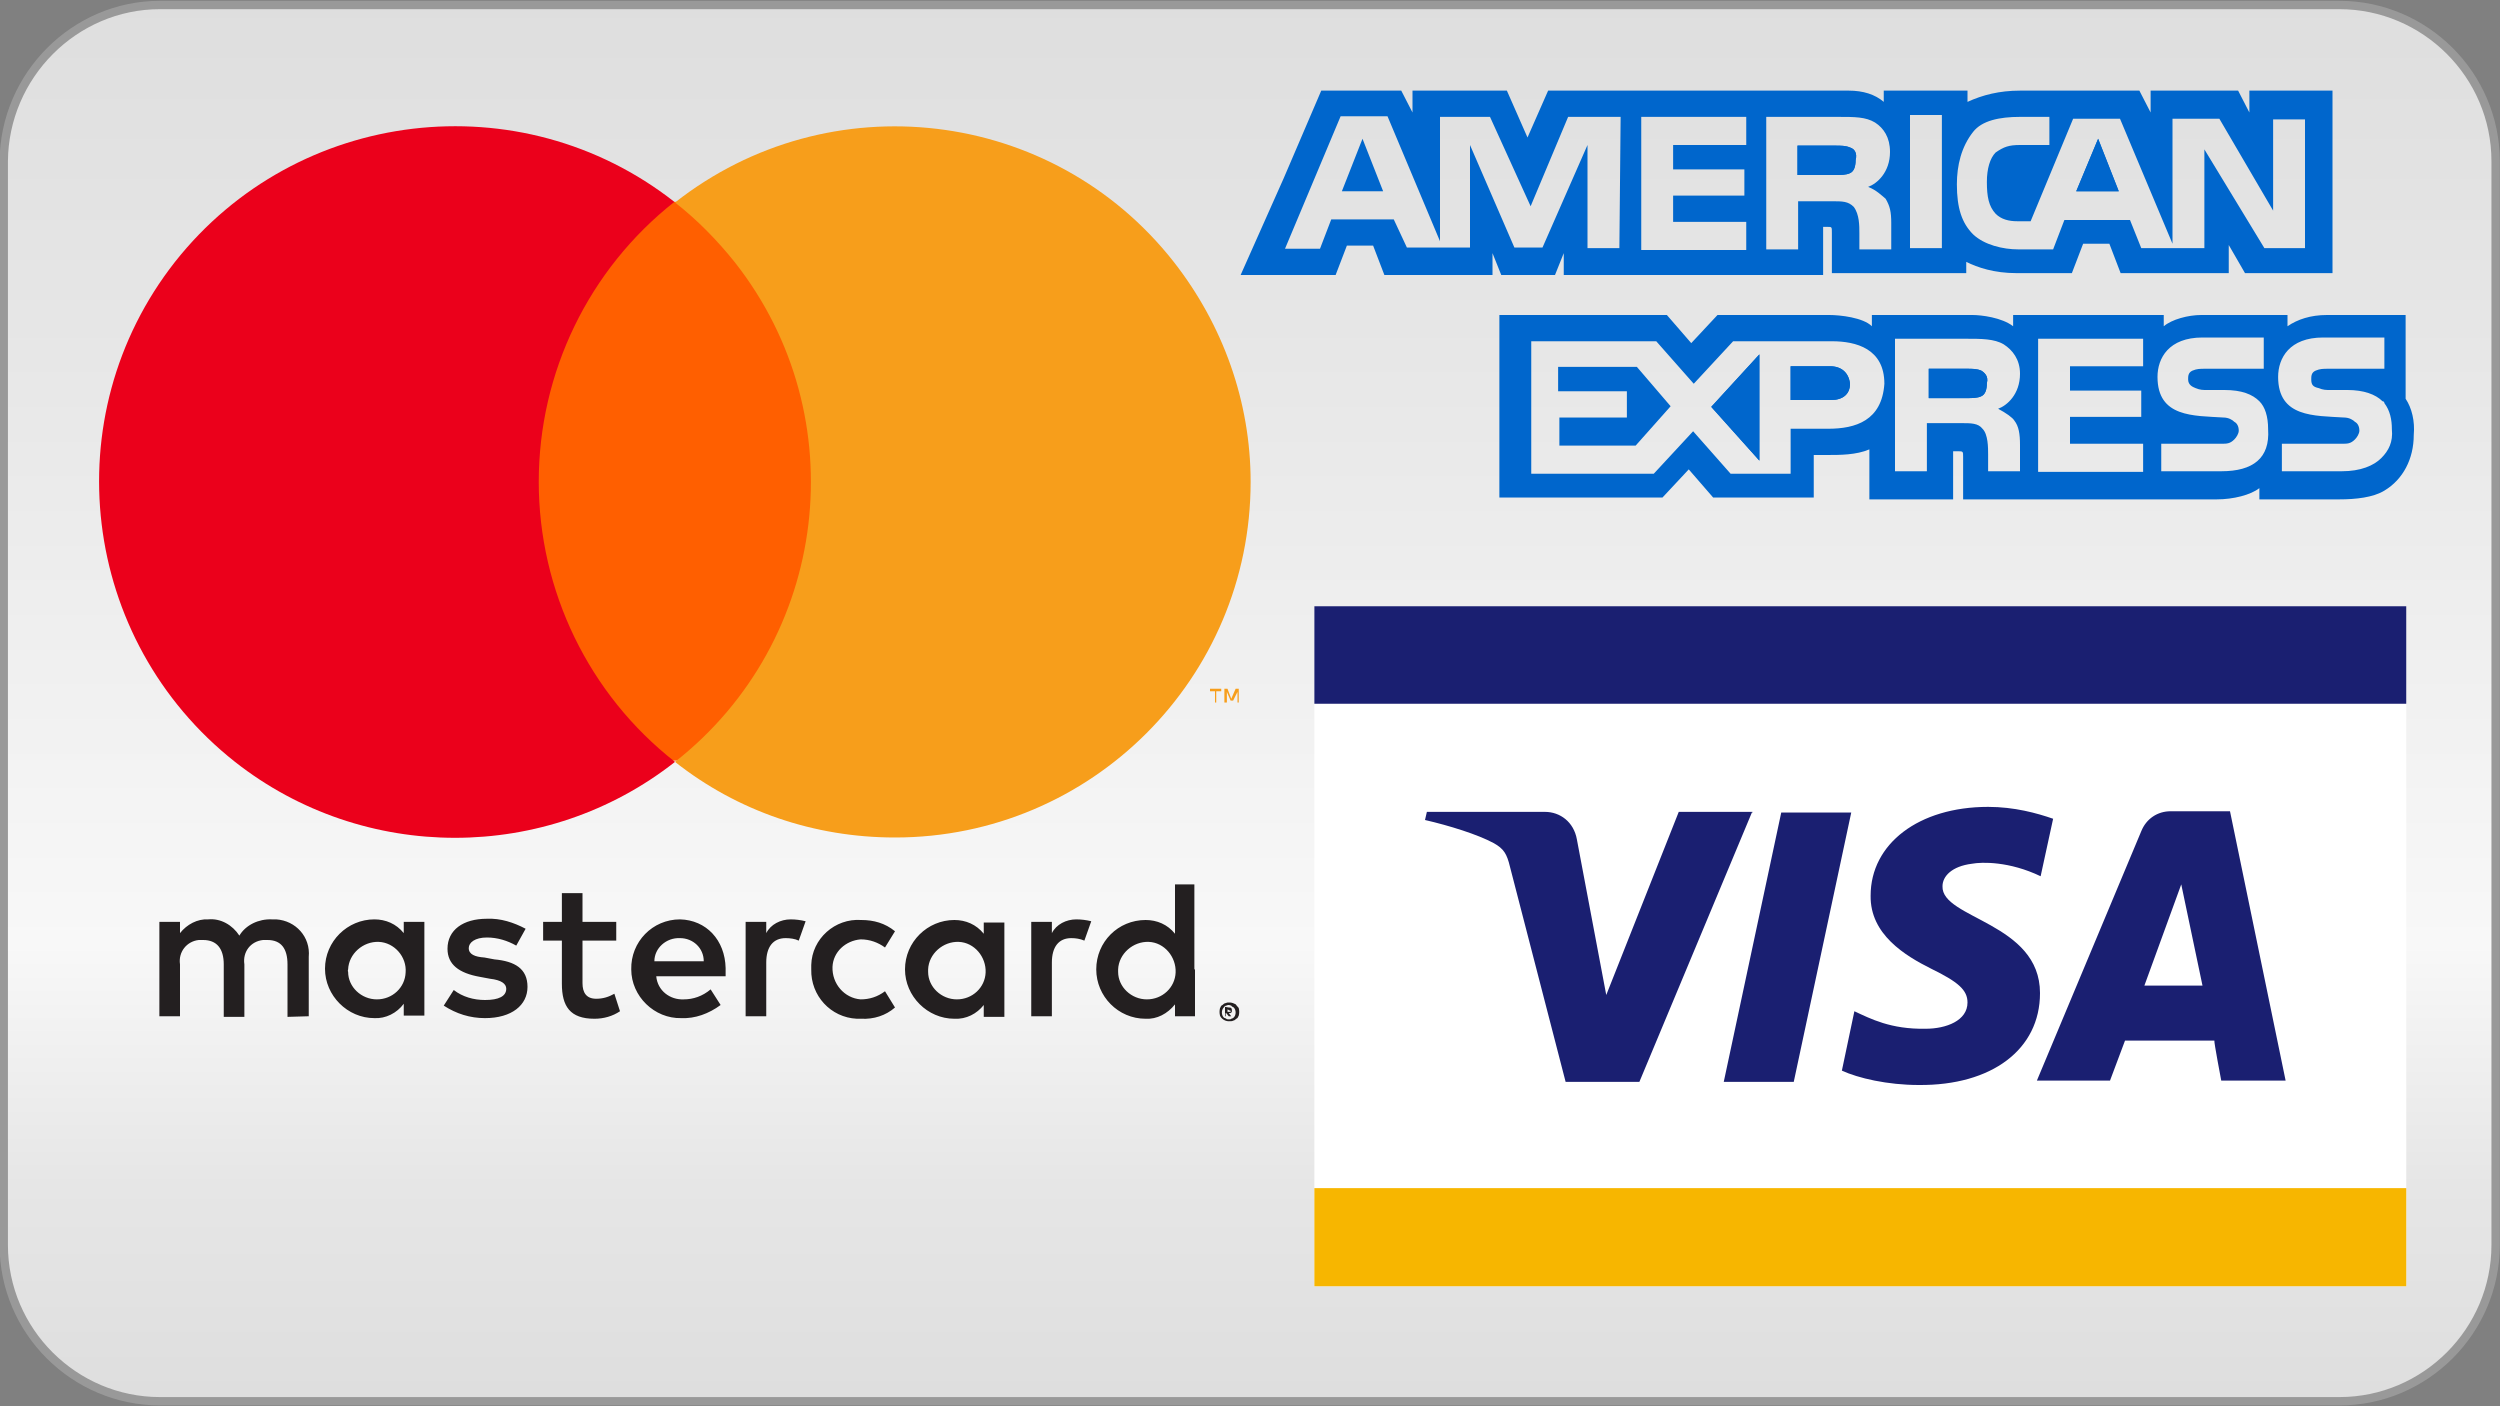 <?xml version="1.0" encoding="utf-8"?>
<!-- Generator: $$$/GeneralStr/196=Adobe Illustrator 27.6.0, SVG Export Plug-In . SVG Version: 6.00 Build 0)  -->
<svg version="1.1" id="Ebene_1" xmlns:xodm="http://www.corel.com/coreldraw/odm/2003"
	 xmlns="http://www.w3.org/2000/svg" xmlns:xlink="http://www.w3.org/1999/xlink" x="0px" y="0px" viewBox="0 0 400 225"
	 style="enable-background:new 0 0 400 225;" xml:space="preserve">
<rect x="0" y="0" width="400" height="225" fill="#808080" stroke="none"/>
<style type="text/css">
	.st0{fill-rule:evenodd;clip-rule:evenodd;fill:url(#SVGID_1_);stroke:#999999;stroke-width:1.337;stroke-miterlimit:178.215;}
	.st1{fill-rule:evenodd;clip-rule:evenodd;fill:#FFFFFF;}
	.st2{fill-rule:evenodd;clip-rule:evenodd;fill:#F7B600;}
	.st3{fill-rule:evenodd;clip-rule:evenodd;fill:#1A1F71;}
	.st4{fill-rule:evenodd;clip-rule:evenodd;fill:#231F20;}
	.st5{fill-rule:evenodd;clip-rule:evenodd;fill:#FF5F00;}
	.st6{fill-rule:evenodd;clip-rule:evenodd;fill:#EB001B;}
	.st7{fill-rule:evenodd;clip-rule:evenodd;fill:#F79E1B;}
	.st8{fill:#0066CC;}
</style>
<g id="Ebene_x0020_1">
	
		<linearGradient id="SVGID_1_" gradientUnits="userSpaceOnUse" x1="156.432" y1="142.437" x2="156.432" y2="171.163" gradientTransform="matrix(7.774 0 0 -7.774 -1016.045 1330.281)">
		<stop  offset="0" style="stop-color:#DEDEDE"/>
		<stop  offset="7.058820e-02" style="stop-color:#E2E2E2"/>
		<stop  offset="0.149" style="stop-color:#E6E6E6"/>
		<stop  offset="0.322" style="stop-color:#F8F8F8"/>
		<stop  offset="0.769" style="stop-color:#E6E6E6"/>
		<stop  offset="1" style="stop-color:#DEDEDE"/>
	</linearGradient>
	<path class="st0" d="M25.6,0.8h348.7c13.7,0,25,11.2,25,25v173.4c0,13.7-11.2,25-25,25H25.6c-13.7,0-25-11.2-25-25V25.8
		C0.7,12.1,11.9,0.8,25.6,0.8L25.6,0.8z"/>
	<g id="_2009577679584">
		<polygon id="path4147_1_" class="st1" points="385,205.8 210.3,205.8 210.3,97 385,97 		"/>
		<polygon id="path4149" class="st2" points="210.3,190.1 385,190.1 385,205.8 210.3,205.8 		"/>
		<polygon id="path4151" class="st3" points="210.3,112.6 385,112.6 385,97 210.3,97 		"/>
		<path id="path4163" class="st3" d="M296.2,130l-9.2,43.1h-11.2l9.2-43.1L296.2,130L296.2,130z M343.1,157.7l5.9-16.2l3.4,16.2
			C352.3,157.7,343.1,157.7,343.1,157.7z M355.4,172.9h10.3l-8.9-43.1h-9.5c-2.1,0-3.9,1.2-4.7,3.2l-16.7,39.9h11.7l2.4-6.4h14.3
			C354.2,166.6,355.4,172.9,355.4,172.9z M326.4,158.9c0-11.3-15.8-11.9-15.6-17.1c0-1.6,1.5-3.2,4.7-3.6c1.6-0.3,6-0.4,11,2l2-9.2
			c-2.6-0.9-6.2-1.9-10.4-1.9c-11.1,0-18.8,5.9-18.8,14.2c-0.1,6.2,5.5,9.6,9.7,11.7c4.3,2.1,5.8,3.4,5.8,5.4c0,2.9-3.4,4.2-6.7,4.2
			c-5.6,0.1-8.8-1.6-11.4-2.8l-2,9.5c2.6,1.2,7.3,2.3,12.3,2.3C318.7,173.7,326.4,167.9,326.4,158.9L326.4,158.9L326.4,158.9
			L326.4,158.9L326.4,158.9z M280.3,130l-18,43.1h-11.8l-8.9-34.4c-0.5-2.1-1-2.9-2.6-3.8c-2.6-1.4-7.1-2.8-11-3.7l0.3-1.3h18.9
			c2.4,0,4.6,1.6,5.1,4.4l4.7,24.9l11.6-29.3h11.8V130L280.3,130L280.3,130L280.3,130z"/>
		<path class="st4" d="M49.4,162.6v-9.5c0.3-3.2-2.1-5.8-5.2-6c-0.3,0-0.5,0-0.7,0c-2.1-0.1-4.2,0.9-5.2,2.6c-1.1-1.7-3-2.8-5-2.6
			c-1.7-0.1-3.4,0.8-4.5,2.2v-1.8h-3.3v15.1h3.3v-8.3c-0.3-2,1.1-3.7,3-3.9c0.3,0,0.4,0,0.7,0c2.2,0,3.3,1.4,3.3,3.9v8.4h3.3v-8.4
			c-0.3-2,1-3.7,3-3.9c0.3,0,0.4,0,0.7,0c2.2,0,3.2,1.4,3.2,3.9v8.4L49.4,162.6L49.4,162.6L49.4,162.6L49.4,162.6z M98.6,147.5h-5.4
			v-4.6h-3.3v4.6h-3v3h3v6.9c0,3.6,1.3,5.6,5.2,5.6c1.5,0,2.9-0.4,4.1-1.2l-0.9-2.8c-0.9,0.5-1.8,0.8-2.9,0.8c-1.6,0-2.2-1-2.2-2.5
			v-6.8h5.4L98.6,147.5L98.6,147.5C98.6,147.5,98.6,147.5,98.6,147.5z M126.5,147.1c-1.6,0-3.2,0.8-3.9,2.2v-1.8h-3.3v15.1h3.3V154
			c0-2.5,1.1-3.9,3.1-3.9c0.7,0,1.5,0.1,2.1,0.4l1.1-3.1C128.1,147.2,127.3,147.1,126.5,147.1L126.5,147.1L126.5,147.1L126.5,147.1
			L126.5,147.1z M84.1,148.6c-1.9-1-4-1.7-6.2-1.6c-3.8,0-6.3,1.8-6.3,4.8c0,2.5,1.8,3.9,5.2,4.5l1.6,0.3c1.8,0.2,2.6,0.8,2.6,1.6
			c0,1.2-1.2,1.8-3.4,1.8c-1.8,0-3.6-0.5-5-1.6l-1.6,2.5c2,1.3,4.2,2,6.6,2c4.3,0,6.8-2.1,6.8-5c0-2.9-2-4.1-5.3-4.4l-1.6-0.3
			c-1.5-0.1-2.5-0.5-2.5-1.5c0-0.9,1-1.7,2.9-1.7c1.7,0,3.3,0.5,4.7,1.3L84.1,148.6L84.1,148.6L84.1,148.6L84.1,148.6z M172.2,147.1
			c-1.6,0-3.2,0.8-3.9,2.2v-1.8H165v15.1h3.3V154c0-2.5,1.1-3.9,3.1-3.9c0.7,0,1.4,0.1,2.1,0.4l1.1-3.1
			C173.8,147.2,173,147.1,172.2,147.1L172.2,147.1L172.2,147.1L172.2,147.1z M129.8,155.1c-0.1,4.2,3.1,7.7,7.3,7.9
			c0.3,0,0.5,0,0.7,0c2,0.1,3.9-0.5,5.4-1.8l-1.6-2.6c-1.2,0.9-2.5,1.3-3.9,1.3c-2.6-0.2-4.6-2.5-4.5-5.2c0.1-2.4,2.1-4.2,4.5-4.4
			c1.5,0,2.8,0.5,3.9,1.3l1.6-2.6c-1.6-1.3-3.4-1.8-5.4-1.8c-4.2-0.3-7.9,3-8,7.2C129.8,154.4,129.8,154.7,129.8,155.1L129.8,155.1
			L129.8,155.1L129.8,155.1z M160.7,155.1v-7.5h-3.3v1.8c-1.2-1.5-2.9-2.2-4.7-2.2c-4.3,0-7.9,3.5-7.9,7.9c0,4.3,3.6,7.9,7.9,7.9
			c1.9,0.1,3.6-0.8,4.7-2.2v1.9h3.3V155.1L160.7,155.1L160.7,155.1z M148.5,155.1c0.1-2.5,2.4-4.5,4.9-4.4c2.5,0.1,4.4,2.4,4.3,4.9
			c-0.1,2.4-2.1,4.3-4.6,4.3c-2.5,0-4.6-2-4.6-4.4C148.5,155.2,148.5,155.1,148.5,155.1L148.5,155.1L148.5,155.1z M108.8,147.1
			c-4.4,0-7.9,3.6-7.8,8c0,4.3,3.7,7.9,8,7.8l0,0c2.2,0.1,4.4-0.7,6.3-2.1l-1.6-2.5c-1.3,1.1-2.8,1.6-4.3,1.6
			c-2.2,0.1-4.2-1.4-4.4-3.7h11.1c0-0.4,0-0.8,0-1.3C116,150.4,113,147.2,108.8,147.1L108.8,147.1L108.8,147.1L108.8,147.1
			L108.8,147.1z M108.8,150.1c2.1,0,3.8,1.6,3.8,3.7l0,0h-7.9C104.7,151.7,106.6,150,108.8,150.1L108.8,150.1L108.8,150.1z
			 M191.1,155.1v-13.6H188v7.9c-1.2-1.5-2.9-2.2-4.7-2.2c-4.4,0-7.9,3.5-7.9,7.9c0,4.3,3.5,7.9,7.9,7.9c1.8,0.1,3.5-0.8,4.7-2.3v1.9
			h3.2V155.1L191.1,155.1L191.1,155.1z M196.6,160.4c0.3,0,0.4,0,0.7,0.1c0.1,0.1,0.4,0.1,0.5,0.3s0.3,0.3,0.4,0.5
			c0.1,0.4,0.1,0.8,0,1.2c-0.1,0.1-0.1,0.4-0.4,0.5c-0.1,0.1-0.3,0.3-0.5,0.3c-0.1,0.1-0.4,0.1-0.7,0.1c-0.6,0-1.2-0.4-1.4-0.9
			c-0.1-0.4-0.1-0.8,0-1.2c0.1-0.1,0.1-0.4,0.4-0.5c0.1-0.1,0.3-0.3,0.5-0.3C196.3,160.4,196.4,160.4,196.6,160.4L196.6,160.4z
			 M196.6,163.1c0.2,0,0.3,0,0.4-0.1c0.1,0,0.3-0.1,0.4-0.2c0.4-0.4,0.4-1.2,0-1.6c-0.1-0.1-0.3-0.1-0.4-0.3c-0.1,0-0.2-0.1-0.4-0.1
			c-0.1,0-0.2,0-0.4,0.1c-0.1,0-0.3,0.1-0.4,0.3c-0.4,0.4-0.4,1.2,0,1.6c0.1,0.1,0.3,0.1,0.4,0.2
			C196.3,163.1,196.5,163.1,196.6,163.1L196.6,163.1z M196.6,161.2c0.2,0,0.3,0,0.4,0.1c0.1,0.1,0.1,0.3,0.1,0.4
			c0,0.1,0,0.3-0.1,0.3c-0.1,0.1-0.2,0.1-0.4,0.1l0.4,0.5h-0.4l-0.4-0.5h-0.1v0.5H196v-1.5L196.6,161.2L196.6,161.2z M196.4,161.5
			v0.4h0.4h0.1v-0.1v-0.1h-0.1L196.4,161.5L196.4,161.5L196.4,161.5z M178.9,155.1c0.1-2.5,2.4-4.5,4.9-4.4c2.5,0.1,4.4,2.4,4.3,4.9
			c-0.1,2.4-2.1,4.3-4.6,4.3c-2.5,0-4.6-2-4.6-4.4C178.9,155.3,178.9,155.2,178.9,155.1L178.9,155.1L178.9,155.1z M67.9,155.1v-7.6
			h-3.3v1.8c-1.2-1.5-2.9-2.2-4.7-2.2c-4.3,0-7.9,3.5-7.9,7.9c0,4.3,3.6,7.9,7.9,7.9c1.8,0.1,3.6-0.8,4.7-2.3v1.9h3.3V155.1
			L67.9,155.1L67.9,155.1z M55.7,155.1c0.1-2.5,2.4-4.5,4.9-4.4c2.5,0.1,4.5,2.4,4.3,4.9c-0.1,2.4-2.1,4.3-4.6,4.3
			c-2.5,0-4.6-2-4.6-4.4C55.6,155.3,55.7,155.2,55.7,155.1L55.7,155.1L55.7,155.1C55.7,155.1,55.7,155.1,55.7,155.1z"/>
		<rect x="83.1" y="32.3" class="st5" width="49.8" height="89.4"/>
		<path id="_Path_" class="st6" d="M86.2,77.1c0-17.5,8-34,21.7-44.8C83.3,13,47.5,17.2,28,41.9c-19.4,24.7-15.1,60.5,9.6,80
			c20.6,16.2,49.8,16.2,70.4,0C94.2,111.1,86.2,94.5,86.2,77.1C86.2,77.1,86.2,77.1,86.2,77.1z"/>
		<path class="st7" d="M200.1,77.1c0,31.4-25.5,56.9-56.9,56.9c-12.9,0-25.2-4.2-35.2-12.1c24.7-19.4,29-55.2,9.6-79.9
			c-2.8-3.5-6-6.8-9.6-9.6c24.7-19.4,60.4-15.2,79.8,9.5C195.7,52,200.1,64.3,200.1,77.1L200.1,77.1L200.1,77.1
			C200.1,77.1,200.1,77.1,200.1,77.1z"/>
		<path class="st7" d="M194.6,112.4v-1.8h0.8v-0.4h-1.8v0.4h0.8v1.8H194.6z M198.2,112.4v-2.2h-0.5l-0.7,1.6l-0.6-1.6h-0.5v2.2h0.4
			v-1.7l0.6,1.4h0.4l0.7-1.4v1.7H198.2L198.2,112.4L198.2,112.4L198.2,112.4z"/>
	</g>
</g>
<path class="st8" d="M221.3,30.6l-3.3-8.4l-3.3,8.4 M296,23.6c-0.7-0.3-1.4-0.3-2.4-0.3h-6V28h6c0.9,0,1.8,0,2.4-0.3
	c0.7-0.3,0.9-1.2,0.9-2.1C297.2,24.5,296.7,23.8,296,23.6L296,23.6z"/>
<path class="st8" d="M359.9,14.5v3.5l-1.8-3.5h-14v3.5l-1.8-3.5h-19.1c-3.3,0-6,0.7-8.4,1.8v-1.8h-13.4v1.8
	c-1.4-1.2-3.3-1.8-5.6-1.8h-48.1l-3.3,7.5l-3.3-7.5H226v3.5l-1.8-3.5h-12.8l-6,14L198.5,44h15.2l1.8-4.7h4.2l1.8,4.7h17.3v-3.5
	l1.4,3.5h8.6l1.4-3.5V44h41.5v-7.7h0.7c0.7,0,0.7,0,0.7,0.9v6.5h21.5v-1.8c1.8,0.9,4.5,1.8,8,1.8h8.9l1.8-4.7h4.2l1.8,4.7h17.3v-4.5
	l2.6,4.5h14V14.5H359.9L359.9,14.5z M259.1,39.7H254V23.2l-7.2,16.4h-4.5l-7.1-16.4v16.4h-10.1l-2.1-4.5H213l-1.8,4.7h-5.6l8.9-21.2
	h7.5l8.4,20V18.7h8l6.5,14.3l6-14.3h8.4L259.1,39.7L259.1,39.7z M279.4,23.2h-11.7v3.9h11.4v4.2h-11.4v4.2h11.7v4.5h-16.8V18.7h16.8
	V23.2L279.4,23.2z M301.7,31.8c0.7,1.2,0.9,2.1,0.9,3.9v4.2h-5.1v-2.6c0-1.2,0-3-0.9-4.2c-0.9-0.9-1.8-0.9-3.5-0.9h-5.4v7.7h-5.1
	V18.7h11.4c2.8,0,4.5,0,6,0.9c1.4,0.9,2.4,2.4,2.4,4.7c0,3.3-2.1,5.1-3.5,5.6C300.2,30.4,301.1,31.3,301.7,31.8L301.7,31.8z
	 M310.7,39.7h-5.1V18.4h5.1V39.7L310.7,39.7z M369.4,39.7h-7.1l-9.6-15.8v15.8h-10.1l-1.8-4.5h-10.5l-1.8,4.7h-5.6
	c-2.4,0-5.4-0.7-7.2-2.4c-1.8-1.8-2.6-4.2-2.6-8c0-3,0.7-6,2.6-8.4c1.4-1.8,4.2-2.4,7.5-2.4h4.7v4.5h-4.7c-1.8,0-2.6,0.3-3.9,1.2
	c-0.9,0.9-1.4,2.6-1.4,4.7c0,2.4,0.3,3.9,1.4,5.1c0.9,0.9,2.1,1.2,3.5,1.2h2.1l6.8-16.4h7.5l8.4,20v-20h7.5l8.6,14.7V19.1h5.1v20.6
	H369.4L369.4,39.7z"/>
<path class="st8" d="M339,30.6l-3.3-8.4l-3.5,8.4 M281.5,56.7l-7.7,8.4l7.7,8.6 M249.5,66.8v4.5h12.2l5.6-6.3l-5.4-6.3h-12.6v3.9h11
	v4.2 M292.8,58.6h-6.3V64h6.5c1.8,0,3-0.9,3-2.6C295.8,59.6,294.6,58.6,292.8,58.6L292.8,58.6z"/>
<path class="st8" d="M384.9,63.8V50.4h-12.6c-2.6,0-4.7,0.7-6.3,1.8v-1.8h-13.8c-2.1,0-4.7,0.7-6,1.8v-1.8h-24.1v1.8
	c-1.8-1.4-5.1-1.8-6.5-1.8h-16.1v1.8c-1.4-1.4-5.1-1.8-6.8-1.8h-17.9l-4.2,4.5l-3.9-4.5h-26.8v29.2H266l4.2-4.5l3.9,4.5h16.1v-6.8
	h2.1c2.1,0,4.7,0,6.8-0.9v8h13.4v-7.7h0.7c0.9,0,0.9,0,0.9,0.9v6.8h40.6c2.6,0,5.4-0.7,6.8-1.8v1.8h12.8c2.6,0,5.4-0.3,7.2-1.4
	c3-1.8,4.7-5.1,4.7-8.9C386.4,67.4,385.9,65.3,384.9,63.8L384.9,63.8z M292.5,68.6h-6v7.2h-9.6l-6-6.8l-6.3,6.8H245V54.6h20l6,6.8
	l6.3-6.8h15.8c3.9,0,8.4,1.2,8.4,6.8C301.1,67.3,296.9,68.6,292.5,68.6L292.5,68.6z M322.3,67.3c0.7,0.9,0.9,2.1,0.9,3.9v4.2h-5.1
	v-2.6c0-1.2,0-3.3-0.9-4.2c-0.7-0.9-1.8-0.9-3.5-0.9h-5.4v7.7h-5.1V54.2h11.4c2.4,0,4.5,0,6,0.9c1.4,0.9,2.6,2.4,2.6,4.7
	c0,3.3-2.1,5.1-3.5,5.6C321,66.1,322,66.8,322.3,67.3L322.3,67.3z M342.9,58.6h-11.7v3.9h11.4v4.2h-11.4V71h11.7v4.5h-16.8V54.2
	h16.8V58.6L342.9,58.6z M355.4,75.4h-9.6V71h9.6c0.9,0,1.4,0,2.1-0.7c0.3-0.3,0.7-0.9,0.7-1.4c0-0.7-0.3-1.2-0.7-1.4
	c-0.3-0.3-0.9-0.7-1.8-0.7c-4.7-0.3-10.5,0-10.5-6.5c0-3,1.8-6.3,7.2-6.3h9.8V59h-9.3c-0.9,0-1.4,0-2.1,0.3
	c-0.7,0.3-0.7,0.9-0.7,1.4c0,0.9,0.7,1.2,1.2,1.4c0.7,0.3,1.2,0.3,1.8,0.3h2.8c2.8,0,4.5,0.7,5.6,1.8c0.9,0.9,1.4,2.4,1.4,4.5
	C363.2,73.3,360.5,75.4,355.4,75.4L355.4,75.4z M381,73.3c-1.2,1.2-3.3,2.1-6.3,2.1h-9.6V71h9.6c0.9,0,1.4,0,2.1-0.7
	c0.3-0.3,0.7-0.9,0.7-1.4c0-0.7-0.3-1.2-0.7-1.4c-0.3-0.3-0.9-0.7-1.8-0.7c-4.7-0.3-10.5,0-10.5-6.5c0-3,1.8-6.3,7.2-6.3h9.8V59
	h-8.9c-0.9,0-1.4,0-2.1,0.3c-0.7,0.3-0.7,0.9-0.7,1.4c0,0.9,0.3,1.2,1.2,1.4c0.7,0.3,1.2,0.3,1.8,0.3h2.8c2.6,0,4.5,0.7,5.6,1.8
	c0.3,0,0.3,0.3,0.3,0.3c0.9,1.2,1.2,2.6,1.2,4.2C382.9,70.7,382.2,72.1,381,73.3L381,73.3z"/>
<path class="st8" d="M317,59.3c-0.7-0.3-1.4-0.3-2.4-0.3h-6v4.7h6c0.9,0,1.8,0,2.4-0.3c0.7-0.3,0.9-1.2,0.9-2.1
	C318.2,60.2,317.5,59.6,317,59.3L317,59.3z M296,23.6c-0.7-0.3-1.4-0.3-2.4-0.3h-6V28h6c0.9,0,1.8,0,2.4-0.3
	c0.7-0.3,0.9-1.2,0.9-2.1C297.2,24.5,296.7,23.8,296,23.6L296,23.6z M339,30.6l-3.3-8.4l-3.5,8.4 M281.5,56.7l-7.7,8.4l7.7,8.6"/>
<path class="st8" d="M292.8,58.6h-6.3V64h6.5c1.8,0,3-0.9,3-2.6C295.8,59.6,294.6,58.6,292.8,58.6L292.8,58.6z M317,59.3
	c-0.7-0.3-1.4-0.3-2.4-0.3h-6v4.7h6c0.9,0,1.8,0,2.4-0.3c0.7-0.3,0.9-1.2,0.9-2.1C318.2,60.2,317.5,59.6,317,59.3L317,59.3z"/>
</svg>
